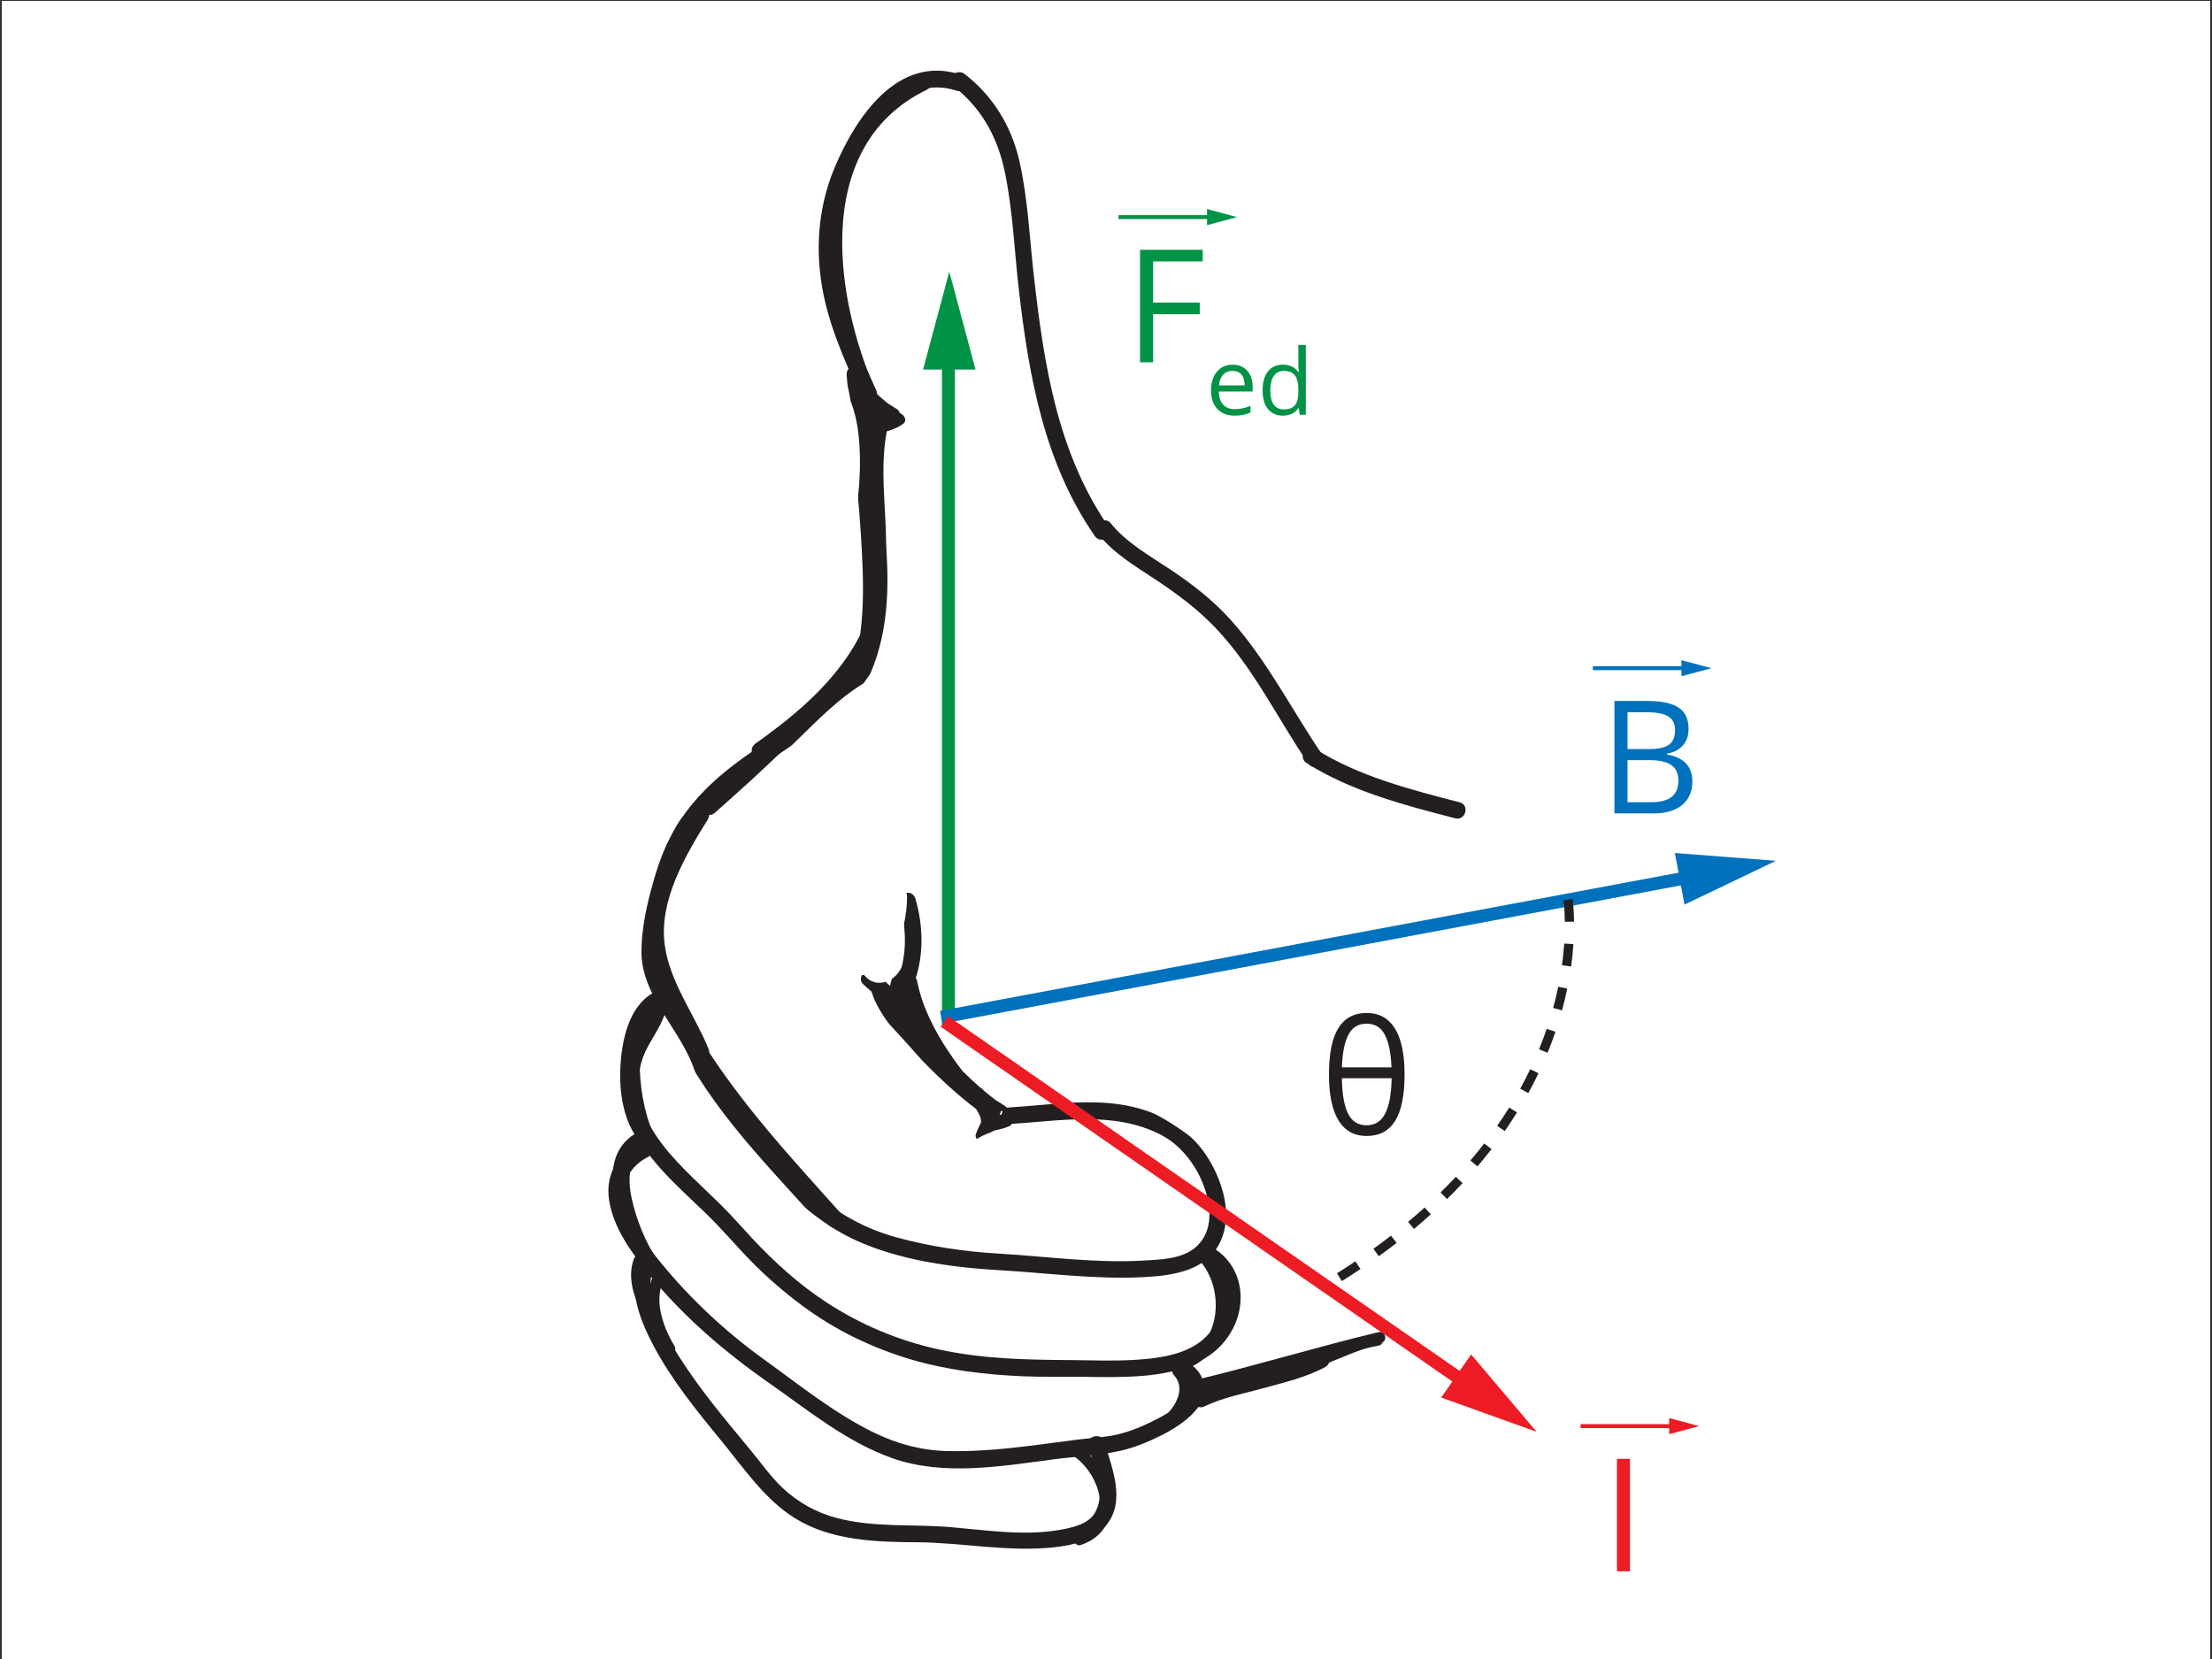 <?xml version="1.0" encoding="utf-8"?>
<!-- Generator: Adobe Illustrator 16.0.0, SVG Export Plug-In . SVG Version: 6.00 Build 0)  -->
<!DOCTYPE svg PUBLIC "-//W3C//DTD SVG 1.1//EN" "http://www.w3.org/Graphics/SVG/1.1/DTD/svg11.dtd">
<svg xmlns="http://www.w3.org/2000/svg" xmlns:xlink="http://www.w3.org/1999/xlink" version="1.1" x="0px" y="0px" viewBox="0 0 1200 900" enable-background="new 0 0 1200 900" xml:space="preserve">
<rect x="0" y="0" width="1200" height="900" fill="#333333" stroke="none"/>
<g id="bg">
	<rect x="1" y="0.492" fill="#FFFFFF" width="1198" height="900"/>
</g>
<g id="Layer_4">
	<path fill="#231F20" d="M521.354,40.535c-34.386-11.363-57.313,23.412-68.644,50.562c-8.135,19.492-10.241,40.334-7.273,61.179   c3.191,22.412,12.767,43.497,22.104,63.904c2.413,5.271,10.168,0.694,7.771-4.543c-8.396-18.349-16.47-36.953-20.367-56.854   c-3.73-19.047-2.081-38.852,4.742-57.002c8.927-23.748,28.778-58.645,59.273-48.567C524.488,51.04,526.837,42.347,521.354,40.535   L521.354,40.535z"/>
	<path fill="#231F20" d="M459.313,203.249c1.864,28.226,5.733,56.278,7.566,84.511c1.707,26.29,3.234,55.085-5.882,80.282   c-1.979,5.471,6.72,7.806,8.679,2.393c9.218-25.479,7.895-54.541,6.3-81.139c-1.725-28.756-5.764-57.309-7.662-86.047   C467.932,197.488,458.93,197.452,459.313,203.249L459.313,203.249z"/>
	<path fill="#231F20" d="M459.107,369.101c-14.654,16.141-34.062,26.91-51.84,39.155c-18.068,12.445-33.565,26.393-43.746,46.087   c-4.819,9.322-8.013,19.571-10.66,29.688c-2.718,10.392-4.801,21.264-4.884,32.036c-0.191,24.878,22.414,43.292,29.262,66.039   c1.668,5.543,10.356,3.18,8.679-2.393c-3.439-11.423-9.851-21.461-16.063-31.531c-5.741-9.308-12.512-19.809-12.866-31.084   c-0.309-9.829,1.866-19.798,4.198-29.283c2.514-10.227,5.753-20.512,10.601-29.89c20.216-39.109,65.299-51.197,93.683-82.462   C469.362,371.179,463.017,364.795,459.107,369.101L459.107,369.101z"/>
	<path fill="#231F20" d="M516.975,46.534c15.675,12.156,24.288,28.004,28.234,47.242c4.301,20.967,5.127,42.857,7.596,64.098   c5.438,46.794,13.763,93.427,41.131,132.925c3.281,4.734,11.086,0.241,7.771-4.543c-28.176-40.664-35.398-88.742-40.869-136.797   c-2.342-20.571-3.198-41.669-7.776-61.905c-4.304-19.028-14.266-35.396-29.723-47.383C518.813,36.66,512.394,42.98,516.975,46.534   L516.975,46.534z"/>
	<path fill="#231F20" d="M596.162,290.185c8.089,10.053,19.788,17.009,30.419,24.033c11.996,7.929,23.297,16.313,33.205,26.805   c20.343,21.541,33.344,48.807,49.885,73.125c3.243,4.768,11.046,0.271,7.771-4.543c-16.734-24.602-30.113-51.54-50.188-73.751   c-9.412-10.413-20.509-18.961-32.127-26.749c-11.283-7.563-23.963-14.549-32.601-25.283   C598.887,279.298,592.561,285.709,596.162,290.185L596.162,290.185z"/>
	<path fill="#231F20" d="M374.195,571.447c5.783,22.152,21.31,41.453,36.384,58.104c15.415,17.027,33.163,34.146,54.357,43.618   c23.929,10.695,51.745,14.431,77.728,15.947c26.058,1.521,52.083,5.108,78.232,3.696c15.688-0.847,34.081-3.509,41.307-19.539   c5.981-13.27,1.963-28.812-4.542-41.081c-8.074-15.229-21.319-25.179-37.63-30.247c-23.394-7.269-48.592-2.567-72.462-1.17   c-5.768,0.338-5.8,9.34,0,9c27.547-1.612,56.648-7.339,82.33,5.913c14.457,7.46,24.977,24.963,26.136,40.999   c0.541,7.487-1.506,14.632-7.172,19.738c-7.487,6.747-20.024,6.958-29.465,7.468c-26.061,1.407-52.126-2.342-78.097-3.857   c-18.398-1.073-37.181-3.892-54.954-8.773c-17.039-4.68-31.515-12.762-44.886-24.188c-12.877-11.004-24.707-23.328-35.315-36.525   c-9.826-12.225-19.265-26.149-23.271-41.495C381.409,563.443,372.728,565.826,374.195,571.447L374.195,571.447z"/>
	<path fill="#231F20" d="M468.439,534.121c12.795,11.454,26.124,22.279,38.718,33.967c6.917,6.418,13.712,13.034,19.817,20.239   c2.22,2.62,4.273,5.386,5.926,8.401c0.527,0.961,0.84,1.756,1.117,2.89c0.152,0.62,0.193-0.022,0.051,0.227   c-2.871,5.054,4.905,9.587,7.771,4.543c3.105-5.466-0.581-11.758-3.727-16.282c-5.565-8.003-12.661-14.974-19.651-21.713   c-14.008-13.506-29.174-25.669-43.659-38.635C470.494,523.899,464.106,530.243,468.439,534.121L468.439,534.121z"/>
	<path fill="#231F20" d="M463.881,213.908c0.109,26.384,5.154,52.483,7.3,78.725c2.135,26.128,1.783,53.873-11.254,77.378   c-2.817,5.08,4.957,9.618,7.771,4.543c27.404-49.409,5.401-107.979,5.183-160.646C472.857,208.105,463.857,208.104,463.881,213.908   L463.881,213.908z"/>
	<path fill="#231F20" d="M466.109,363.828c-19.95,14.951-39.971,29.796-59.274,45.584c-10.431,8.531-20.799,17.283-30.17,26.986   c-5.001,5.178-13.031,12.83-11.607,20.837c1.015,5.707,9.688,3.281,8.679-2.393c0.208,1.168,0.228-0.293,0.315-0.49   c0.616-1.391,1.48-2.672,2.349-3.913c2.574-3.678,5.842-6.925,9-10.093c9.261-9.289,19.399-17.724,29.556-26.005   c18.145-14.797,36.966-28.706,55.696-42.742C475.237,368.164,470.759,360.343,466.109,363.828L466.109,363.828z"/>
	<path fill="#231F20" d="M352.875,544.689c-2.481,10.123-9.951,18.129-13.384,27.943c-3.688,10.547-2.413,23.12,1.293,33.463   c7.687,21.452,26.481,36.988,42.354,52.36c8.693,8.418,16.409,17.719,24.909,26.321c8.44,8.542,17.547,16.384,27.185,23.544   c17.693,13.146,37.704,22.885,58.822,29.126c19.798,5.853,40.519,8.335,61.094,9.188c11.05,0.458,22.099,0.11,33.151,0.292   c10.832,0.178,21.663,0.34,32.467-0.602c18.754-1.634,38.443-7.43,47.865-25.146c8.619-16.208,4.562-36.345-12.194-45.169   c-5.131-2.701-9.68,5.066-4.543,7.771c19.773,10.413,12.851,36.101-3.558,46.026c-9.806,5.932-22.137,7.271-33.332,7.938   c-11.409,0.682-22.848,0.157-34.265,0.088c-24.108-0.147-47.822-0.605-71.489-5.784c-21.58-4.723-41.973-13.232-60.498-25.256   c-15.108-9.806-28.534-21.975-40.803-35.108c-5.825-6.235-11.365-12.657-17.465-18.637c-6.322-6.196-12.833-12.194-19.044-18.504   c-11.47-11.65-22.901-25.452-24.776-42.308c-0.963-8.659,0.62-16.749,4.756-24.372c3.721-6.856,8.246-13.082,10.133-20.783   C362.936,541.445,354.256,539.054,352.875,544.689L352.875,544.689z"/>
	<path fill="#231F20" d="M347.329,619.665c-12.255,6.29-19.02,17.551-16.904,31.375c2.257,14.752,11.729,27.881,20.813,39.254   c18.652,23.349,41.868,43.135,66.283,60.194c21.306,14.887,41.512,31.606,66.293,40.479c27.715,9.924,59.263,4.495,87.657,0.739   c12.02-1.59,24.643-2.021,36.465-4.688c7.593-1.714,14.975-4.813,21.924-8.264c11.286-5.604,29.5-17.546,21.652-32.464   c-2.166-4.119-6.413-7.069-10.303-9.369c-5.009-2.96-9.533,4.821-4.543,7.771c5.873,3.471,10.059,7.598,5.668,13.946   c-4.253,6.149-12.354,10.098-18.866,13.251c-6.47,3.132-13.472,5.73-20.569,6.984c-5.735,1.014-12.47,1.363-18.551,2.137   c-8.006,1.019-16,2.129-24.008,3.136c-15.317,1.927-30.716,3.387-46.17,3.055c-14.112-0.304-27.179-3.794-39.859-9.932   c-21.552-10.433-40.865-26.131-60.228-40.063c-20.577-14.807-39.824-32.866-55.84-52.484c-7.919-9.7-15.704-20.808-18.605-33.178   c-2.565-10.935,2.572-19.15,12.233-24.109C357.036,624.785,352.482,617.02,347.329,619.665L347.329,619.665z"/>
	<path fill="#231F20" d="M487.745,552.913c18.259,15.043,34.307,33.375,44.965,54.598c2.605,5.188,10.369,0.628,7.771-4.543   c-10.963-21.827-27.592-40.945-46.373-56.418C489.667,542.89,483.262,549.219,487.745,552.913L487.745,552.913z"/>
	<path fill="#231F20" d="M347.237,682.191c-7.245,15.928-0.301,33.527,7.345,47.949c9.81,18.503,23.247,35.063,36.5,51.176   c12.224,14.862,23.614,32.02,40.184,42.311c19.527,12.129,43.674,12.905,65.961,13.04c24.796,0.151,49.522,5.39,74.338,2.76   c10.135-1.073,21.723-3.614,28.514-11.901c10.829-13.215,3.213-31.086-0.962-45.273c-1.635-5.555-10.321-3.188-8.679,2.393   c3.308,11.239,9.96,24.861,3.499,36.125c-3.576,6.235-12.822,8.113-19.229,9.222c-19.125,3.308-39.417,0.157-58.564-1.495   c-20.835-1.799-41.925,0.378-62.364-5.035c-10.902-2.888-20.719-8.362-28.964-16.036c-6.745-6.277-12.114-14.073-17.983-21.153   c-13.413-16.182-26.985-32.294-38.273-50.071c-8.244-12.982-20.79-33.549-13.549-49.466   C357.393,681.493,349.638,676.915,347.237,682.191L347.237,682.191z"/>
	<path fill="#231F20" d="M708.811,413.942c24.138,15.343,53.221,22.904,80.642,29.982c5.624,1.452,8.009-7.229,2.393-8.678   c-26.7-6.893-54.989-14.137-78.491-29.076C708.439,403.047,703.929,410.838,708.811,413.942L708.811,413.942z"/>
	<path fill="#231F20" d="M490.762,517.414c-4.221,4.975-6.629,11.266-7.947,17.599c-1.178,5.663,7.497,8.073,8.679,2.393   c0.977-4.693,2.465-9.895,5.632-13.628C500.856,519.38,494.522,512.982,490.762,517.414L490.762,517.414z"/>
	<path fill="#231F20" d="M488.004,522.198c0.282,7.33-0.614,14.535-1.661,21.775c-0.82,5.675,7.851,8.118,8.679,2.393   c1.16-8.025,2.295-16.038,1.982-24.168C496.782,516.414,487.781,516.392,488.004,522.198L488.004,522.198z"/>
	<path fill="#231F20" d="M472.008,534.932c3.416,15.72,17.498,29.453,28.336,40.469c10.82,10.998,22.527,21.925,35.34,30.601   c4.821,3.264,9.318-4.537,4.543-7.771c-11.848-8.021-22.531-18.214-32.623-28.29c-6.113-6.104-12.029-12.497-17.252-19.387   c-4.063-5.359-8.215-11.34-9.665-18.014C479.455,526.869,470.779,529.274,472.008,534.932L472.008,534.932z"/>
	<path fill="#231F20" d="M347.329,613.573c-28.299,13.175-10.345,55.953,1.431,74.684c3.08,4.898,10.87,0.386,7.771-4.543   c-6.389-10.161-11.153-21.459-13.752-33.183c-2.399-10.823-2.316-23.876,9.091-29.187   C357.129,618.896,352.555,611.14,347.329,613.573L347.329,613.573z"/>
	<path fill="#231F20" d="M343.738,683.266c-3.427,9.826,0.038,20.702,5.022,29.356c2.895,5.026,10.673,0.496,7.771-4.543   c-3.842-6.67-6.767-14.816-4.115-22.421C354.333,680.164,345.637,677.823,343.738,683.266L343.738,683.266z"/>
	<path fill="#231F20" d="M376.171,440.062c-12.733,20.496-26.287,44.74-24.838,69.662c1.313,22.594,16.123,41.402,24.385,61.723   c2.156,5.303,10.866,2.986,8.679-2.393c-7.583-18.65-21.108-36.235-23.798-56.553c-3.18-24.013,11.172-48.304,23.345-67.896   C387.014,439.66,379.226,435.145,376.171,440.062L376.171,440.062z"/>
	<path fill="#231F20" d="M373.125,569.476c21.625,34.684,49.687,64.98,76.845,95.326c3.878,4.334,10.222-2.054,6.364-6.363   c-26.655-29.783-54.215-59.465-75.438-93.506C377.834,560.021,370.045,564.536,373.125,569.476L373.125,569.476z"/>
	<path fill="#FFFFFF" d="M359.42,572.522c22.967,40.678,55.487,75.395,87.505,109.031c4.008,4.211,10.363-2.163,6.364-6.363   c-31.512-33.106-63.493-67.175-86.098-107.211C364.338,562.926,356.563,567.461,359.42,572.522L359.42,572.522z"/>
	<path fill="#FFFFFF" d="M362.466,574.044c21.174,40.256,55.12,71.855,84.459,105.986c3.79,4.408,10.126-1.987,6.364-6.363   c-28.855-33.567-62.228-64.576-83.052-104.166C367.535,564.364,359.767,568.913,362.466,574.044L362.466,574.044z"/>
	<path fill="#FFFFFF" d="M353.329,709.577c10.668,22.621,28.201,41.943,44.866,60.3c3.909,4.306,10.255-2.078,6.364-6.363   c-16.195-17.84-33.091-36.494-43.458-58.479C358.625,699.788,350.868,704.359,353.329,709.577L353.329,709.577z"/>
	<path fill="#FFFFFF" d="M465.111,520.051c1.274,7.474,6.193,14.81,14.701,12.768c9.37-2.248,12.544-14.575,13.5-22.625   c0.6-5.053-7.837-6.126-8.839-1.196c-2.99,14.705-25.765,14.967-29.418,0.514c-1.422-5.624-10.102-3.237-8.679,2.393   c5.762,22.796,41.989,23.025,46.776-0.514c-2.946-0.398-5.893-0.798-8.839-1.196c-0.541,4.556-1.894,10.636-5.94,13.456   c-3.312,2.309-4.232-3.943-4.582-5.991C472.816,511.946,464.144,514.376,465.111,520.051L465.111,520.051z"/>
	<path fill="#FFFFFF" d="M495.442,514.511c-5.655,36.17,27.729,54.875,44.303,81.947c2.052-2.053,4.104-4.104,6.157-6.157   c-17.438-8.696-29.277-22.54-34.542-41.326c-4.959-17.696-4.132-36.621-3.654-54.801c0.153-5.808-8.848-5.792-9,0   c-0.513,19.5-1.005,39.422,4.31,58.384c5.708,20.367,19.522,36.128,38.344,45.515c3.856,1.923,8.647-2.089,6.157-6.157   c-14.497-23.679-48.327-43.47-43.396-75.012C505.008,511.228,496.337,508.791,495.442,514.511L495.442,514.511z"/>
	<path fill="#231F20" d="M487.46,540.526c-0.482,5.918,3.376,11.788,6.319,16.604c3.725,6.096,8.423,12.004,10.919,18.754   c1.995,5.395,10.696,3.063,8.679-2.393c-2.327-6.295-6.076-11.866-9.673-17.486c-2.693-4.207-7.677-10.164-7.244-15.479   C496.932,534.738,487.928,534.783,487.46,540.526L487.46,540.526z"/>
	<path fill="#231F20" d="M653.393,762.967c9.839-4.767,21.256-6.927,31.74-9.813c11.307-3.113,23.345-5.902,33.741-11.506   c5.109-2.754,0.565-10.524-4.543-7.771c-20.265,10.922-44.819,11.311-65.481,21.319   C643.628,757.726,648.193,765.486,653.393,762.967L653.393,762.967z"/>
	<path fill="#231F20" d="M491.702,533.558c2.651,13.873,9.246,26.791,16.798,38.601c7.933,12.405,17.615,24.067,28.936,33.518   c2.948,2.461,7.216-1.76,4.242-4.242c-10.585-8.838-19.485-19.523-27.123-30.966c-7.786-11.664-14.417-24.641-17.068-38.506   C496.762,528.165,490.979,529.778,491.702,533.558L491.702,533.558z"/>
	<path fill="#231F20" d="M469.913,218.023c4.88,3.438,8.501,7.695,14.422,9.439c3.373,0.993,5.091-3.669,2.312-5.483   c-5-3.262-10.271-6.036-14.621-10.19c-2.797-2.673-6.946,1.466-4.242,4.242c4.27,4.386,7.912,9.32,12.182,13.706   c1.414-1.414,2.828-2.828,4.242-4.242c-4.387-4.492-7.969-9.602-11.713-14.622c-1.57,1.212-3.141,2.424-4.711,3.635   c5.857,5.768,12.316,10.772,18.881,15.698c-0.203-1.57-0.405-3.141-0.607-4.711c-2.447,1.986-9.003,3.477-11.821,3.689   c1,1,1.764,2,2.764,3c0-3.553,0-7.107,0-10.66c0-3.943-5.382-3.878-5.764-0.107c-0.42,4.142-2.562,8.076-2.809,12.076c2,0,4,0,6,0   c-0.017-3-0.539-5.958-1.933-9.021c-1.601-3.518-6.771-0.412-5.181,3.082c0.95,2.087,1.102,3.887,1.113,6.127   c0.02,3.896,5.777,3.832,6-0.002c0.244-4.197,2.622-8.186,3.045-12.186c-2,0-4.472,0-6.472,0c0,4,0,7.139,0,10.692   c0,1.542,1.603,3.124,3.236,3c4.97-0.375,12.042-2.278,15.945-5.447c1.648-1.337,0.843-3.667-0.548-4.711   c-6.159-4.622-12.143-9.35-17.637-14.759c-2.355-2.32-6.786,0.834-4.697,3.635c4.045,5.424,7.918,10.982,12.659,15.835   c2.707,2.772,6.945-1.47,4.246-4.242c-4.27-4.386-7.91-9.32-12.18-13.706c-1.414,1.414-2.827,2.828-4.241,4.242   c4.726,4.515,10.402,7.584,15.835,11.129c0.771-1.828,1.541-3.655,2.312-5.483c-5.216-1.536-8.666-5.79-12.988-8.834   C469.77,210.608,466.776,215.814,469.913,218.023L469.913,218.023z"/>
	<path fill="#231F20" d="M358.746,540.25c-13.745,7.234-17.531,23.163-17.672,37.56c-0.152,15.529,3.666,31.805,10.504,45.732   c1.368-1.369,2.736-2.737,4.104-4.105c-11.38-8.473-13.45-25.826-13.188-38.905c0.242-12.087,3.059-29.996,14.711-36.623   c3.362-1.913,0.34-7.097-3.028-5.182c-13.463,7.658-16.977,26.57-17.645,40.662c-0.75,15.814,2.643,35.194,16.122,45.229   c2.635,1.962,5.291-1.688,4.104-4.105c-6.083-12.389-9.199-26.553-9.656-40.302c-0.429-12.9,2.188-28.21,14.671-34.779   C365.199,543.629,362.166,538.451,358.746,540.25L358.746,540.25z"/>
	<path fill="#231F20" d="M356.146,689.042c-8.794,13.302-2.995,31.673,4.568,44.145c2.003,3.302,7.193,0.289,5.181-3.029   c-6.457-10.647-12.149-26.62-4.568-38.088C363.468,688.833,358.27,685.831,356.146,689.042L356.146,689.042z"/>
	<path fill="#231F20" d="M650.396,754.362c33.173-7.941,65.811-17.946,98.984-25.889c-0.532-1.929-1.063-3.856-1.596-5.785   c-20.187,5.942-38.827,17.879-60.116,19.689c-3.825,0.325-3.857,6.328,0,6c21.965-1.868,40.904-13.778,61.712-19.904   c3.714-1.093,2.167-6.687-1.596-5.785c-33.173,7.942-65.811,17.946-98.984,25.889C645.038,749.477,646.634,755.262,650.396,754.362   L650.396,754.362z"/>
	<path fill="#231F20" d="M746.261,724.211c-19.897,3.344-36.77,16.414-57.069,18.166c-3.824,0.33-3.856,6.333,0,6   c20.949-1.808,38.194-14.94,58.665-18.381C751.666,729.357,750.045,723.576,746.261,724.211L746.261,724.211z"/>
	<path fill="#231F20" d="M636.817,745.976c9.127,9.951-4.569,24.703-13.905,28.488c-3.537,1.434-1.992,7.24,1.596,5.785   c13.679-5.546,29.199-24.727,16.552-38.516C638.439,738.876,634.208,743.131,636.817,745.976L636.817,745.976z"/>
	<path fill="#231F20" d="M649,682.017c16.778,15.794,13.813,50.245-10.859,55.899c-3.771,0.864-2.171,6.648,1.596,5.785   c29.052-6.657,33.502-47.104,13.506-65.927C650.428,675.125,646.178,679.361,649,682.017L649,682.017z"/>
	<path fill="#231F20" d="M581.079,789.084c14.646,8.363,24.829,36.156,3.763,43.247c-3.647,1.228-2.083,7.023,1.595,5.785   c26.139-8.798,17.192-43.066-2.329-54.214C580.742,781.982,577.721,787.167,581.079,789.084L581.079,789.084z"/>
	<path fill="#231F20" d="M537.364,600.716c-3.058,4.592-6.066,9.191-7.917,14.423c-1.172,3.315,3.741,5.102,5.483,2.312   c1.36-2.177,2.663-3.719,5.195-4.313c2.597-0.609,4.992-1.069,7.435-2.224c3.496-1.653,0.449-6.825-3.028-5.182   c-2.36,1.116-4.946,1.215-7.399,2.006c-3.356,1.084-5.577,3.794-7.383,6.686c1.828,0.771,3.655,1.541,5.483,2.312   c1.663-4.702,4.565-8.867,7.312-12.989C544.697,600.514,539.498,597.514,537.364,600.716L537.364,600.716z"/>
	<path fill="#231F20" d="M528.227,594.609c2.566,5.323,4.053,10.839,4.159,16.76c0.069,3.864,6.069,3.871,6,0   c-0.125-7.002-1.948-13.501-4.979-19.787C531.728,588.096,526.555,591.141,528.227,594.609L528.227,594.609z"/>
	<path fill="#FFFFFF" d="M530.119,625.672C543.74,614.137,563,617.34,580,617.415c0-2,0-4,0-6c-18,1.587-48.034-4.329-57.638,15.19   c-1.702,3.459,3.359,6.501,5.067,3.029c4.29-8.72,14.94-10.439,23.692-11.248c9.473-0.876,18.988-0.109,28.455-0.972   c3.79-0.345,3.916-5.982-0.014-6c-18.504-0.083-38.585-2.861-53.791,10.016C522.814,623.934,527.186,628.157,530.119,625.672   L530.119,625.672z"/>
	<path fill="#FFFFFF" d="M568.091,588.373c30.618,5.989,78.584,2.481,90.798,39.022c1.671-0.974,3.343-1.946,5.014-2.919   c-14.211-14.058-30.661-24.75-49.206-32.17c-18.846-7.54-38.972-11.43-58.716-15.809c-3.77-0.837-5.372,4.947-1.595,5.785   c18.407,4.083,36.958,7.858,54.726,14.291c19.112,6.919,36.112,17.864,50.549,32.145c2.059,2.036,5.992,0.009,5.014-2.919   c-13.273-39.711-61.467-36.655-94.988-43.212C565.907,581.848,564.295,587.63,568.091,588.373L568.091,588.373z"/>
	<path fill="#231F20" d="M469.065,339.556c-12.383,27.31-35.306,46.87-59.299,63.867c-4.694,3.325-0.206,11.135,4.542,7.771   c25.18-17.837,49.521-38.411,62.528-67.096C479.214,338.856,471.459,334.277,469.065,339.556L469.065,339.556z"/>
	<path fill="#FFFFFF" d="M478.202,356.308c-15.304,24.294-34.633,46.723-57.775,63.866c-1.763,1.306-2.465,2.895-2.068,5.082   c1.352,7.453,8.651,3.859,12.089,0.463c4.133-4.083-2.233-10.444-6.364-6.363c-0.513,0.507-1.195,1.51-1.943,1.661   c1.156,0.151,2.312,0.303,3.468,0.454c-0.155-0.114-0.311-0.229-0.466-0.342c0.689,0.896,1.379,1.793,2.068,2.689   c-0.058-0.318-0.115-0.637-0.173-0.955c-0.689,1.694-1.379,3.388-2.068,5.082c24.437-18.104,44.829-41.417,61.005-67.095   C489.077,355.924,481.287,351.413,478.202,356.308L478.202,356.308z"/>
	<path fill="#FFFFFF" d="M488.042,355.398c-21.461,24.346-47.208,44.213-71.573,65.48c2.122,2.121,4.243,4.242,6.364,6.363   c19.868-21.08,47.067-33.73,65.482-56.345c2.573-3.159,0.298-9.145-4.378-7.521c-30.629,10.633-49.041,39.635-74.171,58.321   c-4.577,3.403-0.215,11.178,4.542,7.771c31.712-22.709,61.615-47.773,89.235-75.323c4.113-4.102-2.252-10.466-6.364-6.363   c-27.077,27.007-56.323,51.651-87.413,73.915c1.514,2.591,3.028,5.181,4.542,7.771c12.131-9.021,22.591-19.974,33.504-30.377   c11.285-10.758,23.539-21.838,38.518-27.038c-1.459-2.507-2.919-5.014-4.378-7.521c-18.408,22.605-45.612,35.263-65.482,56.345   c-4.015,4.26,2.019,10.156,6.364,6.363c24.365-21.268,50.111-41.134,71.573-65.48C498.229,357.426,491.888,351.036,488.042,355.398   L488.042,355.398z"/>
	<path fill="#231F20" d="M422.561,396.514c-13.24,13.19-27.152,25.657-41.116,38.07c-4.346,3.863,2.042,10.205,6.364,6.363   c13.964-12.413,27.876-24.879,41.116-38.07C433.041,398.778,426.676,392.415,422.561,396.514L422.561,396.514z"/>
	<path fill="#231F20" d="M487.898,489.859c3.562,12.104,4.204,25.057,0.594,37.227c-1.654,5.578,7.032,7.943,8.679,2.393   c4.046-13.641,3.401-28.436-0.594-42.012C494.942,481.912,486.256,484.278,487.898,489.859L487.898,489.859z"/>
	<path fill="#FFFFFF" d="M479.562,474.188c-2.465,12.254-6.363,24.144-7.413,36.658c-0.444,5.298,7.307,5.782,8.839,1.196   c2.701-8.082,4.994-16.307,6.301-24.737c-2.947-0.398-5.893-0.798-8.839-1.196c0.403,10.829-1.818,21.445-2.853,32.18   c-0.485,5.032,8.076,6.2,8.839,1.196c1.668-10.937,4.507-21.761,7.416-32.424c-2.947-0.398-5.893-0.798-8.839-1.196   c0.323,10.704-3.307,20.853-5.735,31.146c-1.33,5.638,7.154,8.004,8.679,2.393c2.858-10.522,5.085-21.154,6.137-32.018   c0.497-5.129-7.614-6.024-8.839-1.196c-2.558,10.079-2.292,20.587-4.455,30.74c2.946,0.398,5.893,0.798,8.839,1.196   c-0.167-5.625,0.792-11.185,0.626-16.81c-0.171-5.79-9.171-5.807-9,0c0.166,5.625-0.792,11.185-0.626,16.81   c0.146,4.929,7.749,6.317,8.839,1.196c2.162-10.152,1.902-20.68,4.455-30.74c-2.946-0.398-5.893-0.798-8.839-1.196   c-0.973,10.052-3.171,19.893-5.815,29.625c2.893,0.798,5.786,1.595,8.679,2.393c2.613-11.077,6.404-22.016,6.056-33.538   c-0.152-5.033-7.479-6.186-8.839-1.196c-2.909,10.663-5.747,21.487-7.416,32.424c2.946,0.398,5.893,0.798,8.839,1.196   c1.035-10.734,3.256-21.35,2.853-32.18c-0.181-4.85-8.031-6.407-8.839-1.196c-1.307,8.431-3.6,16.655-6.301,24.737   c2.946,0.398,5.893,0.798,8.839,1.196c0.979-11.671,4.791-22.831,7.092-34.266C489.381,470.915,480.707,468.5,479.562,474.188   L479.562,474.188z"/>
	<path fill="#FFFFFF" d="M465.347,545.541c14.58,26.775,36.797,49.021,49.85,76.633c2.479,5.244,10.237,0.674,7.771-4.543   c-13.054-27.612-35.271-49.857-49.85-76.633C470.342,535.9,462.571,540.442,465.347,545.541L465.347,545.541z"/>
	<path fill="#FFFFFF" d="M470.064,540.984c-3.274-1.644-7.232-0.342-7.483,3.742c-0.133,2.166,1.667,4.054,2.928,5.582   c4.375,5.305,9.256,10.222,13.915,15.273c5.861,6.355,11.708,12.75,17.104,19.511c1.876,2.351,3.682,4.812,5.107,7.466   c0.411,0.765,0.437,1.189,0.428,0.887c-0.039-1.336,1.02-2.627,2.267-3.012c1.204-0.371,0.283-0.079-0.317-0.15   c-5.756-0.685-5.69,8.323,0,9c6.953,0.827,7.891-6.054,5.59-10.882c-2.993-6.282-8.328-11.798-12.84-16.999   c-5.677-6.545-11.607-12.866-17.488-19.227c-2.109-2.28-4.217-4.563-6.264-6.898c-0.62-0.708-1.787-2.157-1.459-1.717   c-0.17-0.228-0.325-0.465-0.466-0.711c1.747,3.055-4.151,6.615-5.564,5.906C470.694,551.351,475.252,543.588,470.064,540.984   L470.064,540.984z"/>
	<path fill="#231F20" d="M498.091,40.99c-68.855,33.462-54.91,126.003-27.503,182.805c2.522,5.226,10.281,0.659,7.771-4.543   c-25.349-52.534-39.713-139.395,24.273-170.491C507.853,46.225,503.287,38.465,498.091,40.99L498.091,40.99z"/>
	<path fill="#231F20" d="M473.18,227.942c-5.945,25.055-0.296,50.479-1.684,75.814c-0.318,5.802,8.684,5.771,9,0   c1.34-24.454-4.369-49.268,1.362-73.422C483.197,224.691,474.52,222.296,473.18,227.942L473.18,227.942z"/>
	<path fill="#FFFFFF" d="M450.108,206.228c-1.04-0.064-1.653-0.878-0.89-0.007c-0.409-0.466,0.66,1.402,0.771,1.691   c1.168,3.043,1.771,6.318,2.328,9.518c1.514,8.707,1.968,17.628,2.33,26.444c0.636,15.487,1.578,33.203-1.264,48.027   c2.893,0.798,5.786,1.595,8.679,2.393c3.291-19.896,6-40.263,3.452-60.405c-1.122-8.873-3.778-16.653-7.632-24.705   c-4.215-8.806-9.101-17.25-11.048-26.926c-1.145-5.688-9.819-3.274-8.679,2.393c3.477,17.276,15.736,31.168,18.274,48.73   c2.805,19.404,0.128,39.334-3.045,58.521c-0.933,5.64,7.578,8.133,8.679,2.393c3.383-17.65,2.279-36.926,1.388-54.75   c-0.485-9.709-1.228-19.573-3.355-29.08c-1.202-5.367-3.434-12.831-9.986-13.236C444.31,196.869,444.344,205.872,450.108,206.228   L450.108,206.228z"/>
	<path fill="#231F20" d="M521.034,584.126c4.316,4.266,8.882,8.257,13.574,12.104c2.274,1.865,4.61,3.654,6.964,5.416   c1.535,1.148,4.521,2.226,4.521,3.918c0.5-0.5,1-1,1.5-1.5c-3.548,0.192-6.956,1.308-10.5,1.5c-1.924,0.104-1.934,3.104,0,3   c3.548-0.192,6.956-1.308,10.5-1.5c0.816-0.044,1.5-0.648,1.5-1.5c0-4.439-6.556-6.877-9.717-9.338   c-5.671-4.414-11.11-9.169-16.222-14.221C521.778,580.645,519.656,582.765,521.034,584.126L521.034,584.126z"/>
</g>
<g id="Layer_5">
	<g>
		<g>
			<rect x="606.761" y="116.697" fill="#009245" width="51.037" height="2.146"/>
			<g>
				<polygon fill="#009245" points="654.818,122.136 671.115,117.77 654.818,113.403     "/>
			</g>
		</g>
	</g>
	<g>
		<g>
			<path fill="#009245" d="M625.564,196.53h-7.094v-61.01h34.01v6.301h-26.916v22.326h25.289v6.301h-25.289V196.53z"/>
			<path fill="#009245" d="M669.737,225.476c-3.941,0-7.052-1.2-9.33-3.601c-2.278-2.4-3.418-5.733-3.418-9.999     c0-4.298,1.059-7.712,3.175-10.242s4.959-3.795,8.527-3.795c3.341,0,5.984,1.099,7.931,3.296c1.946,2.198,2.92,5.097,2.92,8.698     v2.555h-18.368c0.081,3.13,0.871,5.506,2.372,7.128c1.5,1.622,3.612,2.433,6.338,2.433c2.87,0,5.709-0.6,8.515-1.8v3.601     c-1.428,0.617-2.777,1.058-4.051,1.326S671.538,225.476,669.737,225.476z M668.643,201.22c-2.141,0-3.848,0.697-5.121,2.092     s-2.023,3.325-2.25,5.79h13.939c0-2.546-0.567-4.497-1.702-5.851C672.373,201.897,670.751,201.22,668.643,201.22z"/>
			<path fill="#009245" d="M704.576,221.413h-0.219c-1.865,2.708-4.655,4.063-8.369,4.063c-3.487,0-6.2-1.192-8.138-3.577     c-1.938-2.384-2.907-5.774-2.907-10.169c0-4.395,0.973-7.81,2.919-10.242c1.946-2.433,4.655-3.649,8.126-3.649     c3.617,0,6.391,1.314,8.32,3.941h0.316l-0.17-1.922l-0.098-1.874v-10.851h4.039v37.855h-3.285L704.576,221.413z M696.499,222.094     c2.758,0,4.757-0.75,5.997-2.25c1.241-1.5,1.861-3.921,1.861-7.262v-0.852c0-3.779-0.629-6.475-1.886-8.089     c-1.257-1.613-3.264-2.42-6.021-2.42c-2.368,0-4.181,0.92-5.438,2.761c-1.258,1.841-1.886,4.44-1.886,7.797     c0,3.406,0.624,5.977,1.873,7.712S694.083,222.094,696.499,222.094z"/>
		</g>
	</g>
	<g>
		<rect x="864.119" y="361.425" fill="#0071BC" width="51.037" height="2.146"/>
		<g>
			<polygon fill="#0071BC" points="912.177,366.865 928.474,362.499 912.177,358.132    "/>
		</g>
	</g>
	<g>
		<path fill="#0071BC" d="M875.829,380.25h17.234c8.096,0,13.952,1.21,17.568,3.631c3.616,2.42,5.425,6.246,5.425,11.476    c0,3.617-1.008,6.601-3.025,8.951c-2.017,2.352-4.959,3.874-8.825,4.569v0.417c9.264,1.586,13.896,6.455,13.896,14.606    c0,5.452-1.843,9.709-5.529,12.77s-8.84,4.59-15.461,4.59h-21.282V380.25z M882.923,406.373h11.685    c5.008,0,8.61-0.785,10.809-2.357c2.197-1.571,3.297-4.222,3.297-7.949c0-3.422-1.225-5.891-3.673-7.407    s-6.343-2.274-11.685-2.274h-10.433V406.373z M882.923,412.382v22.826h12.729c4.924,0,8.631-0.953,11.121-2.858    c2.489-1.905,3.734-4.89,3.734-8.951c0-3.783-1.272-6.565-3.818-8.347c-2.545-1.779-6.42-2.67-11.622-2.67H882.923z"/>
	</g>
	<g>
		<path fill="#231F20" d="M761.978,582.879c0,11.296-1.697,19.684-5.091,25.163c-3.395,5.481-8.569,8.222-15.523,8.222    c-6.677,0-11.747-2.803-15.211-8.409c-3.463-5.605-5.195-13.931-5.195-24.976c0-11.322,1.704-19.71,5.112-25.163    c3.407-5.452,8.506-8.179,15.294-8.179s11.921,2.816,15.398,8.45S761.978,571.918,761.978,582.879z M741.363,555.337    c-4.479,0-7.762,1.997-9.849,5.988c-2.086,3.993-3.269,9.897-3.547,17.715h26.916c-0.307-7.817-1.517-13.722-3.631-17.715    C749.139,557.334,745.842,555.337,741.363,555.337z M741.363,610.463c4.563,0,7.929-2.121,10.099-6.364    c2.17-4.242,3.339-10.634,3.506-19.175h-27c0.111,8.458,1.21,14.829,3.297,19.112    C733.351,608.322,736.717,610.463,741.363,610.463z"/>
	</g>
	<g>
		<g>
			<rect x="857.461" y="772.588" fill="#ED1C24" width="51.037" height="2.146"/>
			<g>
				<polygon fill="#ED1C24" points="905.519,778.028 921.815,773.662 905.519,769.295     "/>
			</g>
		</g>
	</g>
	<g>
		<g>
			<path fill="#ED1C24" d="M877.17,852.422v-61.01h7.094v61.01H877.17z"/>
		</g>
	</g>
</g>
<g id="Layer_6">
	<g>
		<rect x="511" y="190.492" fill="#009245" width="7" height="366"/>
		<g>
			<polygon fill="#009245" points="529.221,200.492 514.995,147.372 500.749,200.492    "/>
		</g>
	</g>
	<g>
		
			<rect x="712.082" y="304.565" transform="matrix(0.184 0.983 -0.983 0.184 1088.674 -284.405)" fill="#0071BC" width="7" height="417.482"/>
		<g>
			<polygon fill="#0071BC" points="913.842,490.73 963.443,466.986 908.61,462.743    "/>
		</g>
	</g>
	<g>
		
			<rect x="481.359" y="649.468" transform="matrix(0.822 0.57 -0.57 0.822 488.891 -256.943)" fill="#ED1C24" width="347.563" height="7"/>
		<g>
			<polygon fill="#ED1C24" points="781.853,758.166 833.61,776.747 798.078,734.769    "/>
		</g>
	</g>
	<path fill="#231F20" d="M727.948,694.991l-2.658-4.234c3.377-2.119,6.739-4.304,9.994-6.491l2.789,4.15   C734.775,690.631,731.368,692.844,727.948,694.991z M747.984,681.517l-2.924-4.055c3.236-2.335,6.444-4.733,9.536-7.129   l3.063,3.951C754.523,676.716,751.269,679.15,747.984,681.517z M767.073,666.708l-3.207-3.836c3.056-2.555,6.076-5.181,8.977-7.804   l3.354,3.707C773.248,661.443,770.179,664.111,767.073,666.708z M785,650.481l-3.504-3.568c2.832-2.779,5.623-5.642,8.298-8.507   l3.654,3.412C790.726,644.736,787.883,647.65,785,650.481z M801.508,632.785l-3.807-3.242c2.575-3.023,5.094-6.125,7.483-9.218   l3.957,3.057C806.702,626.538,804.134,629.702,801.508,632.785z M816.311,613.612l-4.104-2.855c2.266-3.257,4.46-6.591,6.521-9.91   l4.248,2.639C820.869,606.877,818.626,610.285,816.311,613.612z M829.099,593.014l-4.383-2.406c1.9-3.462,3.721-7.011,5.413-10.548   l4.51,2.158C832.907,585.838,831.044,589.47,829.099,593.014z M839.56,571.119l-4.629-1.893c1.497-3.66,2.896-7.393,4.16-11.096   l4.732,1.615C842.527,563.542,841.093,567.368,839.56,571.119z M847.395,548.13l-4.822-1.322c1.046-3.815,1.978-7.689,2.77-11.514   l4.896,1.014C849.425,540.236,848.468,544.213,847.395,548.13z M852.314,524.319l-4.953-0.689   c0.548-3.938,0.959-7.896,1.222-11.765l4.988,0.338C853.301,516.189,852.878,520.265,852.314,524.319z M848.923,500.063   c-0.092-7.32-0.761-11.558-0.768-11.6l4.936-0.801c0.03,0.185,0.735,4.604,0.832,12.338L848.923,500.063z"/>
</g>
</svg>

